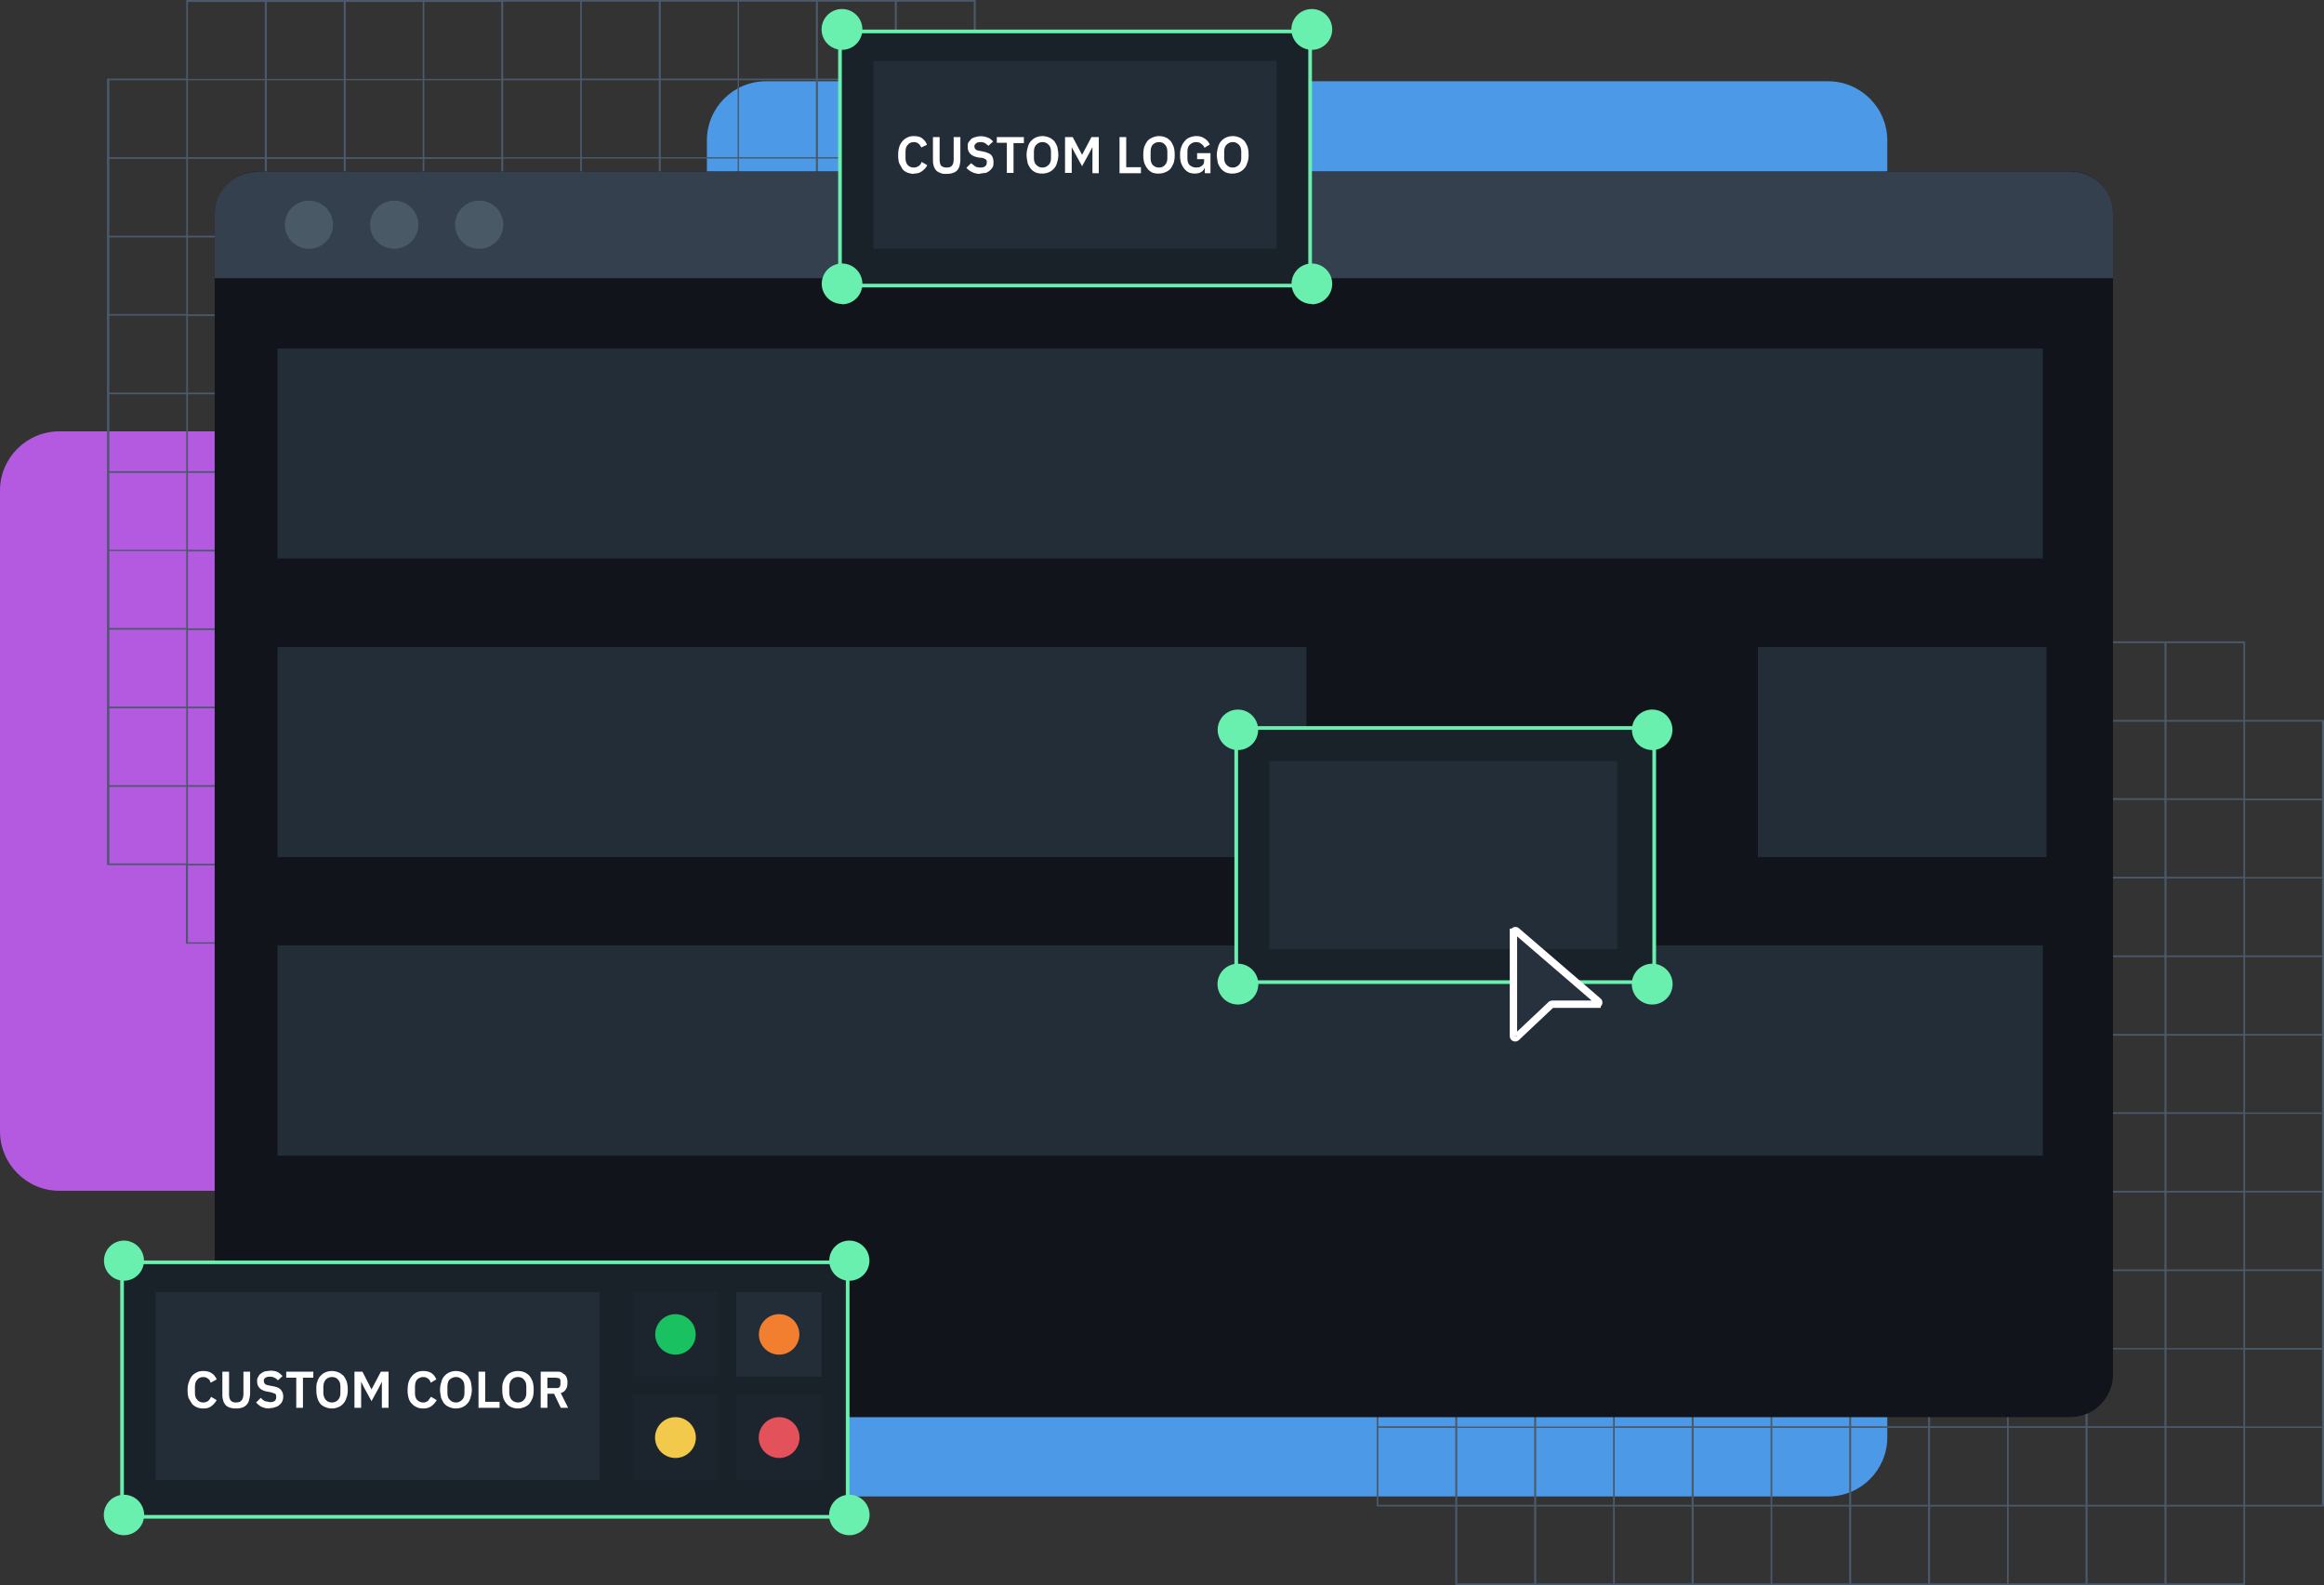 <?xml version="1.0" encoding="UTF-8"?>
<svg xmlns="http://www.w3.org/2000/svg" width="695" height="474" fill="none">
  <rect width="100%" height="100%" fill="#333333" stroke="none"/>
  <g clip-path="url(#a)">
    <path fill="#B45AE0" d="M292.2 338.3V146.7c0-9.8-8-17.7-17.7-17.7H17.7C8 129 0 136.9 0 146.7v191.6c0 9.8 8 17.8 17.7 17.8h256.8c9.7 0 17.7-8 17.7-17.8Z"></path>
    <path fill="#4C9AE7" d="M546.7 24.3H229.1c-9.8 0-17.7 7.9-17.7 17.7v387.8c0 9.8 8 17.7 17.7 17.7h317.6c9.8 0 17.7-7.9 17.7-17.7V42c0-9.8-8-17.7-17.7-17.7Z"></path>
    <path fill="#4A5A6A" d="M671.4 191.8H435.2v23.5h-23.5v235.2h23.5V474h236.2v-23.5H695V215.3h-23.6v-23.5ZM435.2 450h-23v-23h23v23Zm0-23.5h-23v-23h23v23Zm0-23.4h-23v-23h23v23Zm0-23.5h-23v-23h23v23Zm0-23.5h-23v-23h23v23Zm0-23.5h-23v-22.9h23v23Zm0-23.4h-23v-23h23v23Zm0-23.5h-23v-23h23v23Zm0-23.5h-23v-23h23v23Zm0-23.5h-23v-22.9h23v23Zm23.6 234.8h-23v-23h23v23Zm0-23.5h-23v-23h23v23Zm0-23.4h-23v-23h23v23Zm0-23.5h-23v-23h23v23Zm0-23.5h-23v-23h23v23Zm0-23.5h-23v-23h23v23Zm0-23.4h-23v-23h23v23Zm0-23.5h-23v-23h23v23Zm0-23.5h-23v-23h23v23Zm0-23.4h-23v-23h23v23Zm0-23.5h-23v-23h23v23Zm0-23.5h-23v-23h23v23Zm23.6 258.2h-23v-23h23v23Zm0-23.5h-23v-23h23v23Zm0-23.4h-23v-23h23v23Zm0-23.5h-23v-23h23v23Zm0-23.5h-23v-23h23v23Zm0-23.5h-23v-23h23v23Zm0-23.4h-23v-23h23v23Zm0-23.5h-23v-23h23v23Zm0-23.5h-23v-23h23v23Zm0-23.4h-23v-23h23v23Zm0-23.5h-23v-23h23v23Zm0-23.5h-23v-23h23v23Zm23.5 258.2h-23v-23h23v23Zm0-23.5h-23v-23h23v23Zm0-23.5h-23v-23h23v23Zm0-23.4h-23v-23h23v23Zm0-23.5h-23v-23h23v23Zm0-23.5h-23v-23h23v23Zm0-23.5h-23v-22.9h23v23Zm0-23.4h-23v-23h23v23Zm0-23.5h-23v-23h23v23Zm0-23.5h-23v-23h23v23Zm0-23.5h-23v-22.9h23v23Zm0-23.4h-23v-23h23v23Zm23.6 258.2h-23v-23h23v23Zm0-23.5h-23v-23h23v23Zm0-23.5h-23v-23h23v23Zm0-23.4h-23v-23h23v23Zm0-23.5h-23v-23h23v23Zm0-23.5h-23v-23h23v23Zm0-23.5h-23v-22.9h23v23Zm0-23.4h-23v-23h23v23Zm0-23.5h-23v-23h23v23Zm0-23.5h-23v-23h23v23Zm0-23.5h-23v-22.9h23v23Zm0-23.4h-23v-23h23v23ZM553 473.5h-23v-23h23v23Zm0-23.5h-23v-23h23v23Zm0-23.5h-23v-23h23v23Zm0-23.4h-23v-23h23v23Zm0-23.5h-23v-23h23v23Zm0-23.5h-23v-23h23v23Zm0-23.5h-23v-22.9h23v23Zm0-23.4h-23v-23h23v23Zm0-23.5h-23v-23h23v23Zm0-23.5h-23v-23h23v23Zm0-23.5h-23v-22.9h23v23Zm0-23.4h-23v-23h23v23Zm23.6 258.2h-23v-23h23v23Zm0-23.5h-23v-23h23v23Zm0-23.5h-23v-23h23v23Zm0-23.4h-23v-23h23v23Zm0-23.5h-23v-23h23v23Zm0-23.5h-23v-23h23v23Zm0-23.5h-23v-22.9h23v23Zm0-23.4h-23v-23h23v23Zm0-23.5h-23v-23h23v23Zm0-23.5h-23v-23h23v23Zm0-23.5h-23v-22.9h23v23Zm0-23.4h-23v-23h23v23Zm23.6 258.2h-23v-23h23v23Zm0-23.5h-23v-23h23v23Zm0-23.5h-23v-23h23v23Zm0-23.4h-23v-23h23v23Zm0-23.5h-23v-23h23v23Zm0-23.5h-23v-23h23v23Zm0-23.5h-23v-22.9h23v23Zm0-23.4h-23v-23h23v23Zm0-23.5h-23v-23h23v23Zm0-23.5h-23v-23h23v23Zm0-23.5h-23v-22.9h23v23Zm0-23.4h-23v-23h23v23Zm23.5 258.2h-23v-23h23v23Zm0-23.5h-23v-23h23v23Zm0-23.5h-23v-23h23v23Zm0-23.4h-23v-23h23v23Zm0-23.5h-23v-23h23v23Zm0-23.5h-23v-23h23v23Zm0-23.5h-23v-22.9h23v23Zm0-23.4h-23v-23h23v23Zm0-23.5h-23v-23h23v23Zm0-23.5h-23v-23h23v23Zm0-23.5h-23v-22.9h23v23Zm0-23.4h-23v-23h23v23Zm23.6 258.2h-23v-23h23v23Zm0-23.5h-23v-23h23v23Zm0-23.5h-23v-23h23v23Zm0-23.4h-23v-23h23v23Zm0-23.5h-23v-23h23v23Zm0-23.5h-23v-23h23v23Zm0-23.5h-23v-22.9h23v23Zm0-23.4h-23v-23h23v23Zm0-23.5h-23v-23h23v23Zm0-23.5h-23v-23h23v23Zm0-23.5h-23v-22.9h23v23Zm0-23.4h-23v-23h23v23Zm23.6 258.2h-23v-23h23v23Zm0-23.5h-23v-23h23v23Zm0-23.5h-23v-23h23v23Zm0-23.4h-23v-23h23v23Zm0-23.5h-23v-23h23v23Zm0-23.5h-23v-23h23v23Zm0-23.5h-23v-22.9h23v23Zm0-23.4h-23v-23h23v23Zm0-23.5h-23v-23h23v23Zm0-23.5h-23v-23h23v23Zm0-23.5h-23v-22.9h23v23Zm0-23.4h-23v-23h23v23ZM694.4 450h-23v-23h23v23Zm0-23.4h-23v-23h23v23Zm0-23.5h-23v-23h23v23Zm0-23.5h-23v-23h23v23Zm0-23.5h-23v-23h23v23Zm0-23.4h-23v-23h23v23Zm0-23.5h-23v-23h23v23Zm0-23.5h-23v-23h23v23Zm0-23.4h-23v-23h23v23Zm0-46.4v22.9h-23v-23h23ZM291.8 23.5V0H55.7v23.5H32v235.2h23.6v23.5h236.1v-23.5h23.6V23.5h-23.6ZM55.7 258.2h-23v-22.9h23v23Zm0-23.4h-23v-23h23v23Zm0-23.5h-23v-23h23v23Zm0-23.5h-23v-23h23v23Zm0-23.4h-23v-23h23v23Zm0-23.5h-23v-23h23v23Zm0-23.5h-23v-23h23v23Zm0-23.5h-23V71h23v23Zm0-23.4h-23v-23h23v23Zm0-23.5h-23V24h23v23Zm23.5 234.8h-23v-23h23v23Zm0-23.5h-23v-23h23v23Zm0-23.5h-23v-23h23v23Zm0-23.5h-23v-22.9h23v23Zm0-23.4h-23v-23h23v23Zm0-23.5h-23v-23h23v23Zm0-23.5h-23v-23h23v23Zm0-23.5h-23V94.5h23v23Zm0-23.4h-23V71h23v23Zm0-23.5h-23v-23h23v23Zm0-23.5h-23V24h23v23Zm0-23.4h-23V.6h23v23Zm23.6 258.2h-23v-23h23v23Zm0-23.5h-23v-23h23v23Zm0-23.5h-23v-23h23v23Zm0-23.5h-23v-22.9h23v23Zm0-23.4h-23v-23h23v23Zm0-23.5h-23v-23h23v23Zm0-23.5h-23v-23h23v23Zm0-23.5h-23V94.5h23v23Zm0-23.4h-23V71h23v23Zm0-23.5h-23v-23h23v23Zm0-23.5h-23V24h23v23Zm0-23.4h-23V.6h23v23Zm23.6 258.2h-23v-23h23v23Zm0-23.5h-23v-23h23v23Zm0-23.5h-23v-23h23v23Zm0-23.5h-23v-22.9h23v23Zm0-23.4h-23v-23h23v23Zm0-23.5h-23v-23h23v23Zm0-23.5h-23v-23h23v23Zm0-23.5h-23V94.5h23v23Zm0-23.4h-23V71h23v23Zm0-23.5h-23v-23h23v23Zm0-23.5h-23V24h23v23Zm0-23.4h-23V.6h23v23Zm23.5 258.2h-23v-23h23v23Zm0-23.5h-23v-23h23v23Zm0-23.5h-23v-23h23v23Zm0-23.5h-23v-22.9h23v23Zm0-23.4h-23v-23h23v23Zm0-23.5h-23v-23h23v23Zm0-23.5h-23v-23h23v23Zm0-23.5h-23V94.5h23v23Zm0-23.4h-23V71h23v23Zm0-23.5h-23v-23h23v23Zm0-23.5h-23V24h23v23Zm0-23.4h-23V.6h23v23Zm23.6 258h-23v-22.9h23v23Zm0-23.4h-23v-23h23v23Zm0-23.5h-23v-22.9h23v23Zm0-23.4h-23v-23h23v23Zm0-23.5h-23v-23h23v23Zm0-23.5h-23v-23h23v23Zm0-23.5h-23V118h23v23Zm0-23.4h-23v-23h23v23Zm0-23.5h-23v-23h23v23Zm0-23.5h-23v-23h23v23Zm0-23.4h-23V24h23v23Zm0-23.5h-23V.5h23v23ZM197 281.7h-23v-23h23v23Zm0-23.5h-23v-23h23v23Zm0-23.5h-23v-22.9h23v23Zm0-23.4h-23v-23h23v23Zm0-23.5h-23v-23h23v23Zm0-23.5h-23v-23h23v23Zm0-23.5h-23V118h23v23Zm0-23.4h-23v-23h23v23Zm0-23.5h-23v-23h23v23Zm0-23.5h-23v-23h23v23Zm0-23.4h-23V24h23v23Zm0-23.5h-23V.5h23v23Zm23.6 258.2h-23v-23h23v23Zm0-23.5h-23v-23h23v23Zm0-23.5h-23v-22.9h23v23Zm0-23.4h-23v-23h23v23Zm0-23.5h-23v-23h23v23Zm0-23.5h-23v-23h23v23Zm0-23.5h-23V118h23v23Zm0-23.4h-23v-23h23v23Zm0-23.5h-23v-23h23v23Zm0-23.5h-23v-23h23v23Zm0-23.4h-23V24h23v23Zm0-23.5h-23V.5h23v23ZM244 281.7h-23v-23h23v23Zm0-23.5h-23v-23h23v23Zm0-23.5h-23v-22.9h23v23Zm0-23.4h-23v-23h23v23Zm0-23.5h-23v-23h23v23Zm0-23.5h-23v-23h23v23Zm0-23.5h-23V118h23v23Zm0-23.4h-23v-23h23v23Zm0-23.5h-23v-23h23v23Zm0-23.5h-23v-23h23v23Zm0-23.4h-23V24h23v23Zm0-23.5h-23V.5h23v23Zm23.6 258.2h-23v-23h23v23Zm0-23.5h-23v-23h23v23Zm0-23.5h-23v-22.9h23v23Zm0-23.4h-23v-23h23v23Zm0-23.5h-23v-23h23v23Zm0-23.5h-23v-23h23v23Zm0-23.5h-23V118h23v23Zm0-23.4h-23v-23h23v23Zm0-23.5h-23v-23h23v23Zm0-23.5h-23v-23h23v23Zm0-23.4h-23V24h23v23Zm0-23.5h-23V.5h23v23Zm23.6 258.2h-23v-23h23v23Zm0-23.5h-23v-23h23v23Zm0-23.5h-23v-22.9h23v23Zm0-23.4h-23v-23h23v23Zm0-23.5h-23v-23h23v23Zm0-23.5h-23v-23h23v23Zm0-23.5h-23V118h23v23Zm0-23.4h-23v-23h23v23Zm0-23.5h-23v-23h23v23Zm0-23.5h-23v-23h23v23Zm0-23.4h-23V24h23v23Zm0-23.5h-23V.5h23v23Zm23.6 234.7h-23v-22.9h23v23Zm0-23.4h-23v-23h23v23Zm0-23.5h-23v-23h23v23Zm0-23.5h-23v-23h23v23Zm0-23.4h-23v-23h23v23Zm0-23.5h-23v-23h23v23Zm0-23.5h-23v-23h23v23Zm0-23.5h-23V71h23v23Zm0-23.4h-23v-23h23v23Zm0-23.5h-23V24h23v23Z"></path>
    <path fill="#11151B" d="M619 51.3H77c-7 0-12.8 5.7-12.8 12.7v347c0 7.1 5.8 12.8 12.9 12.8h542c7 0 12.8-5.7 12.8-12.7V64c0-7.1-5.7-12.8-12.9-12.8Z"></path>
    <path fill="#34404D" d="M77 51.3h542a13 13 0 0 1 9.1 3.6c2.5 2.4 3.8 5.6 3.8 9v19.3H64.2V64c0-3.4 1.3-6.6 3.8-9a13 13 0 0 1 9-3.6Z"></path>
    <path fill="#4A5966" d="M92.4 74.4a7.2 7.2 0 1 0 0-14.4 7.2 7.2 0 0 0 0 14.4ZM117.9 74.4a7.2 7.2 0 1 0 0-14.4 7.2 7.2 0 0 0 0 14.4ZM143.3 74.4a7.2 7.2 0 1 0 0-14.4 7.2 7.2 0 0 0 0 14.4Z"></path>
    <path fill="#222D38" d="M610.9 104.2H83V167h527.9v-62.8ZM610.9 282.7H83v62.9h527.9v-62.9ZM390.7 193.5H83v62.8h307.7v-62.8ZM612 193.5h-86.3v62.8H612v-62.8Z"></path>
    <path fill="#192129" stroke="#69F0AE" stroke-miterlimit="10" stroke-width="1.1" d="M494.7 217.7h-125v76h125v-76Z"></path>
    <path fill="#222D38" d="M483.6 227.6h-104v56.2h104v-56.2Z"></path>
    <path fill="#69F0AE" d="M370.2 224.3a6 6 0 1 0 0-12.1 6 6 0 0 0 0 12.1ZM494.1 224.3a6 6 0 1 0 0-12.1 6 6 0 0 0 0 12.1ZM494.1 300.4a6 6 0 1 0 0-12.2 6 6 0 0 0 0 12.2ZM370.2 300.4a6 6 0 1 0 0-12.2 6 6 0 0 0 0 12.2Z"></path>
    <path fill="#26313D" stroke="#fff" stroke-miterlimit="10" stroke-width="2.2" d="M452.6 278.8v31a.5.5 0 0 0 .3.5.5.5 0 0 0 .6-.1l10.4-9.8.4-.1h13.3a.5.5 0 0 0 .5-.4.5.5 0 0 0-.2-.5l-24.4-21a.5.5 0 0 0-.6 0l-.2.2v.2Z"></path>
    <path fill="#192129" stroke="#69F0AE" stroke-miterlimit="10" stroke-width="1.1" d="M391.8 9.4H251.2v76h140.6v-76Z"></path>
    <path fill="#222D38" d="M381.8 18.2H261.2v56.2h120.6V18.2Z"></path>
    <path fill="#69F0AE" d="M251.8 14.9a6 6 0 1 0 0-12.2 6 6 0 0 0 0 12.2ZM392.3 14.9a6 6 0 1 0 0-12.2 6 6 0 0 0 0 12.2ZM392.3 91a6 6 0 1 0 0-12.2 6 6 0 0 0 0 12.1ZM251.8 91a6 6 0 1 0 0-12.2 6 6 0 0 0 0 12.1Z"></path>
    <path fill="#fff" d="M273.3 52c-.7 0-1.4-.2-2-.4a4 4 0 0 1-1.4-1l-1-1.8a8 8 0 0 1-.3-2.4c0-1 .1-1.7.3-2.4a5 5 0 0 1 1-1.8 4 4 0 0 1 1.5-1.1c.5-.3 1.2-.4 1.9-.4 1 0 1.8.2 2.4.6.6.5 1.2 1 1.5 2l-1.7.8c-.2-.4-.4-.8-.8-1.1-.3-.3-.8-.5-1.4-.5-.8 0-1.4.3-1.8.8-.5.5-.7 1.2-.7 2.2v1.7c0 1 .2 1.6.7 2.2.4.4 1 .7 1.8.7.6 0 1-.2 1.5-.5.4-.3.7-.7.8-1.2l1.7 1c-.4.8-1 1.4-1.6 1.8-.6.5-1.4.7-2.4.7Zm7.7-11v6.6c0 .8.1 1.4.4 1.9.4.4 1 .6 1.7.6.8 0 1.3-.2 1.6-.6.4-.5.5-1.1.5-2V41h2v6.4a8 8 0 0 1-.2 2c-.1.6-.4 1.1-.7 1.5a3 3 0 0 1-1.3.8c-.5.2-1.2.3-2 .3-.7 0-1.3 0-1.8-.3a3 3 0 0 1-1.3-.8c-.3-.4-.6-.9-.7-1.4-.2-.6-.2-1.3-.2-2.1v-6.4h2Zm12 11a5.5 5.5 0 0 1-4-1.8l1.4-1.4 1.3 1c.4.2 1 .3 1.5.3.6 0 1.1-.1 1.4-.4.4-.3.5-.6.5-1.1 0-.4 0-.7-.3-.9-.2-.2-.6-.4-1.2-.5l-1-.1c-2.1-.4-3.2-1.4-3.2-3.2 0-.5 0-1 .2-1.3l.8-1c.4-.3.8-.5 1.3-.6a5.3 5.3 0 0 1 3.8.2c.6.2 1 .6 1.5 1.1l-1.4 1.3-1-.8a3 3 0 0 0-1.4-.3c-.6 0-1 .1-1.3.4a1 1 0 0 0-.5.9c0 .4.2.7.4.9.2.2.6.3 1.1.4l1 .2c1.1.2 2 .6 2.5 1 .5.6.7 1.3.7 2.2 0 .5 0 1-.2 1.4a3 3 0 0 1-.8 1c-.4.4-.8.6-1.3.8l-1.7.2Zm10.1-9.3v9h-2v-9h-3V41h8.1v1.8h-3Zm8.6 9.2a5 5 0 0 1-1.9-.3 4 4 0 0 1-1.5-1.1c-.4-.5-.7-1-1-1.8-.1-.7-.3-1.5-.3-2.4 0-.9.2-1.7.4-2.4s.5-1.3 1-1.8a4 4 0 0 1 1.4-1 5 5 0 0 1 2-.4 5 5 0 0 1 1.9.4c.6.2 1 .6 1.5 1 .4.5.7 1.1 1 1.8.1.7.3 1.5.3 2.4 0 1-.2 1.7-.4 2.4s-.5 1.3-1 1.8a4 4 0 0 1-1.4 1 5 5 0 0 1-2 .4Zm0-1.8c.8 0 1.4-.3 1.9-.8s.7-1.2.7-2.1v-1.7c0-1-.2-1.7-.7-2.2-.5-.5-1-.8-1.9-.8-.7 0-1.3.3-1.8.8s-.7 1.2-.7 2.2v1.7c0 .9.2 1.6.7 2.1.5.5 1 .8 1.9.8Zm15-6.1-.9 1.7-2.2 4-2.2-4-.9-1.7v7.7h-2V41h2.3l2.8 5.3 2.8-5.3h2.2v10.8h-1.9V44Zm8.1 7.7V41h2v9h4.4v1.8h-6.4Zm11.8.2a5 5 0 0 1-2-.3 4 4 0 0 1-1.4-1.1c-.4-.5-.7-1-1-1.8-.2-.7-.3-1.5-.3-2.4 0-.9.1-1.7.3-2.4.3-.7.6-1.3 1-1.8a4 4 0 0 1 1.5-1 5 5 0 0 1 1.9-.4 5 5 0 0 1 2 .4c.5.2 1 .6 1.4 1 .4.5.7 1.1 1 1.8.2.7.3 1.5.3 2.4 0 1-.1 1.7-.3 2.4-.3.7-.6 1.3-1 1.8a4 4 0 0 1-1.5 1 5 5 0 0 1-1.9.4Zm0-1.8c.8 0 1.4-.3 1.8-.8.5-.5.7-1.2.7-2.1v-1.7c0-1-.2-1.7-.7-2.2-.4-.5-1-.8-1.8-.8s-1.4.3-1.9.8c-.4.5-.6 1.2-.6 2.2v1.7c0 .9.2 1.6.6 2.1.5.5 1.1.8 1.9.8Zm13.7 0c-.2.5-.5 1-1 1.3-.5.3-1.1.5-2 .5-.6 0-1.2-.1-1.7-.3a4 4 0 0 1-1.4-1.1c-.4-.5-.7-1-1-1.8-.2-.6-.3-1.4-.3-2.4 0-.9.1-1.7.4-2.4a5 5 0 0 1 1-1.7c.4-.5.9-.9 1.5-1.1a5 5 0 0 1 2-.4c.9 0 1.7.2 2.4.7.7.4 1.2 1 1.6 1.8l-1.6 1c-.2-.5-.5-.9-1-1.2-.3-.3-.8-.5-1.5-.5-.8 0-1.4.3-1.9.8s-.7 1.2-.7 2.1v1.8c0 1 .2 1.7.7 2.2.5.4 1.1.7 2 .7l.9-.1.7-.4.5-.5.2-.8v-.7H358v-1.8h4v6h-1.7V50Zm8.4 1.8a5 5 0 0 1-2-.3 4 4 0 0 1-1.5-1.1c-.4-.5-.7-1-1-1.8-.1-.7-.3-1.5-.3-2.4 0-.9.2-1.7.4-2.4s.5-1.3 1-1.8a4 4 0 0 1 1.4-1 5 5 0 0 1 2-.4 5 5 0 0 1 1.9.4c.6.2 1 .6 1.5 1 .4.5.7 1.1 1 1.8.2.7.3 1.5.3 2.4 0 1-.1 1.7-.4 2.4-.2.7-.5 1.3-1 1.8a4 4 0 0 1-1.4 1 5 5 0 0 1-2 .4Zm0-1.8c.7 0 1.3-.3 1.8-.8s.7-1.2.7-2.1v-1.7c0-1-.2-1.7-.7-2.2-.5-.5-1-.8-1.8-.8s-1.4.3-1.9.8-.7 1.2-.7 2.2v1.7c0 .9.2 1.6.7 2.1.5.5 1 .8 1.9.8Z"></path>
    <path fill="#192129" stroke="#69F0AE" stroke-miterlimit="10" stroke-width="1.1" d="M253.4 377.5H36.5v76.1h217v-76Z"></path>
    <path fill="#222D38" d="M179.3 386.4H46.5v56.2h132.8v-56.2Z"></path>
    <path fill="#222D38" d="M214.7 386.4h-25.5v25.3h25.5v-25.3Z" opacity=".3"></path>
    <path fill="#222D38" d="M245.7 386.4h-25.5v25.3h25.5v-25.3Z"></path>
    <path fill="#222D38" d="M214.7 417.2h-25.5v25.4h25.5v-25.4ZM245.7 417.2h-25.5v25.4h25.5v-25.4Z" opacity=".3"></path>
    <path fill="#69F0AE" d="M37 383a6 6 0 1 0 .1-12 6 6 0 0 0 0 12ZM254 383a6 6 0 1 0 0-12 6 6 0 0 0 0 12Z"></path>
    <path fill="#19C161" d="M202 405.1a6 6 0 1 0 0-12.1 6 6 0 0 0 0 12.1Z"></path>
    <path fill="#F2C94B" d="M202 436a6 6 0 1 0 0-12.2 6 6 0 0 0 0 12.2Z"></path>
    <path fill="#E3515A" d="M233 436a6 6 0 1 0 0-12.2 6 6 0 0 0 0 12.2Z"></path>
    <path fill="#F27E30" d="M233 405.1a6 6 0 1 0 0-12.1 6 6 0 0 0 0 12.1Z"></path>
    <path fill="#69F0AE" d="M254 459.1a6 6 0 1 0 0-12.1 6 6 0 0 0 0 12.1ZM37 459.1a6 6 0 1 0 .1-12.1 6 6 0 0 0 0 12.1Z"></path>
    <path fill="#fff" d="M60.8 421.2c-.7 0-1.4-.1-2-.4a4 4 0 0 1-1.4-1l-1-1.7a8 8 0 0 1-.3-2.4c0-1 .1-1.7.4-2.4a5 5 0 0 1 .9-1.8 4 4 0 0 1 1.5-1.1c.5-.3 1.2-.4 1.9-.4 1 0 1.8.2 2.4.6.7.4 1.2 1 1.6 1.9l-1.8 1c-.2-.6-.4-1-.8-1.2-.3-.3-.8-.5-1.4-.5-.8 0-1.4.3-1.8.8-.5.5-.7 1.2-.7 2.2v1.7c0 .9.2 1.6.7 2.1.4.5 1 .8 1.8.8.6 0 1.1-.2 1.5-.5.4-.4.7-.8.8-1.2l1.7 1c-.4.7-1 1.4-1.6 1.8-.6.5-1.4.7-2.4.7Zm7.7-11v6.6c0 .9.1 1.5.5 2 .3.4.8.6 1.6.6s1.3-.2 1.7-.7c.3-.4.5-1 .5-1.9v-6.6h2v6.4a8 8 0 0 1-.3 2 3 3 0 0 1-2 2.3c-.5.2-1.1.3-1.9.3-.8 0-1.4-.1-2-.3a3 3 0 0 1-1.2-.8c-.3-.4-.6-.9-.7-1.5-.2-.5-.2-1.2-.2-2v-6.4h2Zm12.1 11c-1 0-1.7-.2-2.4-.5-.6-.3-1.2-.8-1.6-1.3L78 418c.3.4.7.7 1.2 1l1.5.3c.7 0 1.1-.1 1.5-.4.3-.3.4-.7.4-1.1 0-.4 0-.7-.3-1l-1.1-.4-1-.2c-2.2-.3-3.3-1.4-3.3-3.1 0-.5 0-1 .3-1.3.2-.4.4-.8.8-1 .3-.3.7-.5 1.2-.7l1.6-.2c.8 0 1.6.1 2.2.4.6.3 1 .7 1.5 1.2l-1.4 1.3a3 3 0 0 0-2.4-1.1c-.6 0-1 .1-1.3.3a1 1 0 0 0-.5 1c0 .4.2.7.4.9.2.2.6.3 1.1.4l1 .2c1.2.2 2 .5 2.5 1 .5.6.8 1.2.8 2.1 0 .6-.1 1-.3 1.5a3 3 0 0 1-.8 1c-.3.3-.8.6-1.3.7-.5.2-1 .3-1.7.3Zm10-9.2v9h-2v-9h-3v-1.8h8.1v1.8h-3Zm8.7 9.2a5 5 0 0 1-2-.4 4 4 0 0 1-1.5-1c-.4-.5-.7-1.1-.9-1.8-.2-.7-.3-1.5-.3-2.4 0-1 0-1.7.3-2.4.2-.7.5-1.3 1-1.8a4 4 0 0 1 1.4-1 5 5 0 0 1 2-.4 5 5 0 0 1 1.9.4c.6.2 1 .6 1.5 1 .4.5.7 1 1 1.8.2.7.3 1.5.3 2.4 0 1-.1 1.7-.4 2.4-.2.7-.5 1.3-1 1.8a4 4 0 0 1-1.4 1 5 5 0 0 1-2 .4Zm0-1.8c.7 0 1.4-.3 1.8-.8.5-.5.7-1.2.7-2.2v-1.6c0-1-.2-1.7-.7-2.2-.4-.5-1-.8-1.8-.8s-1.4.3-1.9.8c-.4.5-.7 1.2-.7 2.2v1.6c0 1 .3 1.7.7 2.2.5.5 1 .8 1.9.8Zm15-6.2h-.1l-.9 1.8-2.2 4-2.2-4-.9-1.8v7.8h-2v-10.8h2.4l2.7 5.3 2.8-5.3h2.3V421h-2v-7.8Zm12.3 8c-.8 0-1.4-.1-2-.4a4 4 0 0 1-1.4-1c-.5-.5-.8-1-1-1.7a8 8 0 0 1-.3-2.4c0-1 .1-1.7.3-2.4a5 5 0 0 1 1-1.8 4 4 0 0 1 1.4-1.1c.6-.3 1.2-.4 2-.4 1 0 1.7.2 2.4.6.6.4 1.1 1 1.5 1.9l-1.7 1c-.2-.6-.4-1-.8-1.2-.3-.3-.8-.5-1.4-.5-.8 0-1.4.3-1.9.8-.4.5-.6 1.2-.6 2.2v1.7c0 .9.2 1.6.6 2.1.5.5 1.1.8 1.9.8.6 0 1-.2 1.4-.5l.9-1.2 1.7 1c-.4.7-1 1.4-1.6 1.8-.7.5-1.5.7-2.4.7Zm9.8 0a5 5 0 0 1-2-.4 4 4 0 0 1-1.5-1c-.4-.5-.7-1.1-1-1.8-.1-.7-.3-1.5-.3-2.4 0-1 .2-1.7.4-2.4s.5-1.3 1-1.8a4 4 0 0 1 1.4-1 5 5 0 0 1 2-.4 5 5 0 0 1 1.9.4c.6.2 1 .6 1.5 1 .4.5.7 1 1 1.8.1.7.3 1.5.3 2.4 0 1-.2 1.7-.4 2.4s-.5 1.3-1 1.8a4 4 0 0 1-1.4 1 5 5 0 0 1-2 .4Zm0-1.8c.7 0 1.3-.3 1.8-.8s.7-1.2.7-2.2v-1.6c0-1-.2-1.7-.7-2.2-.5-.5-1-.8-1.8-.8s-1.4.3-2 .8c-.4.5-.6 1.2-.6 2.2v1.6c0 1 .2 1.7.7 2.2.5.5 1 .8 1.9.8Zm6.7 1.6v-10.8h2v9h4.3v1.8h-6.3Zm11.8.2a5 5 0 0 1-2-.4 4 4 0 0 1-1.4-1c-.4-.5-.8-1.1-1-1.8-.2-.7-.3-1.5-.3-2.4 0-1 0-1.7.3-2.4.2-.7.6-1.3 1-1.8a4 4 0 0 1 1.4-1 5 5 0 0 1 2-.4 5 5 0 0 1 2 .4c.5.2 1 .6 1.4 1 .4.5.7 1 1 1.8.2.7.3 1.5.3 2.4 0 1-.1 1.7-.3 2.4-.3.7-.6 1.3-1 1.8a4 4 0 0 1-1.5 1 5 5 0 0 1-2 .4Zm0-1.8c.8 0 1.4-.3 1.8-.8.5-.5.7-1.2.7-2.2v-1.6c0-1-.2-1.7-.7-2.2-.4-.5-1-.8-1.8-.8s-1.4.3-1.9.8c-.4.5-.7 1.2-.7 2.2v1.6c0 1 .3 1.7.7 2.2.5.5 1.1.8 1.9.8Zm8.8 1.6h-2v-10.8h4.9c.4 0 .9 0 1.3.2l1 .7c.3.3.5.6.6 1 .2.5.2 1 .2 1.4 0 .8-.1 1.4-.5 2-.3.5-.8.9-1.5 1.1l2.2 4.4h-2.2l-2-4.2h-2v4.2Zm2.7-5.9c.3 0 .7 0 .9-.3.2-.2.3-.5.3-1v-.6c0-.4 0-.7-.3-1l-1-.2h-2.6v3.1h2.7Z"></path>
  </g>
  <defs>
    <clipPath id="a">
      <path fill="#fff" d="M0 0h695v474H0z"></path>
    </clipPath>
  </defs>
</svg>
